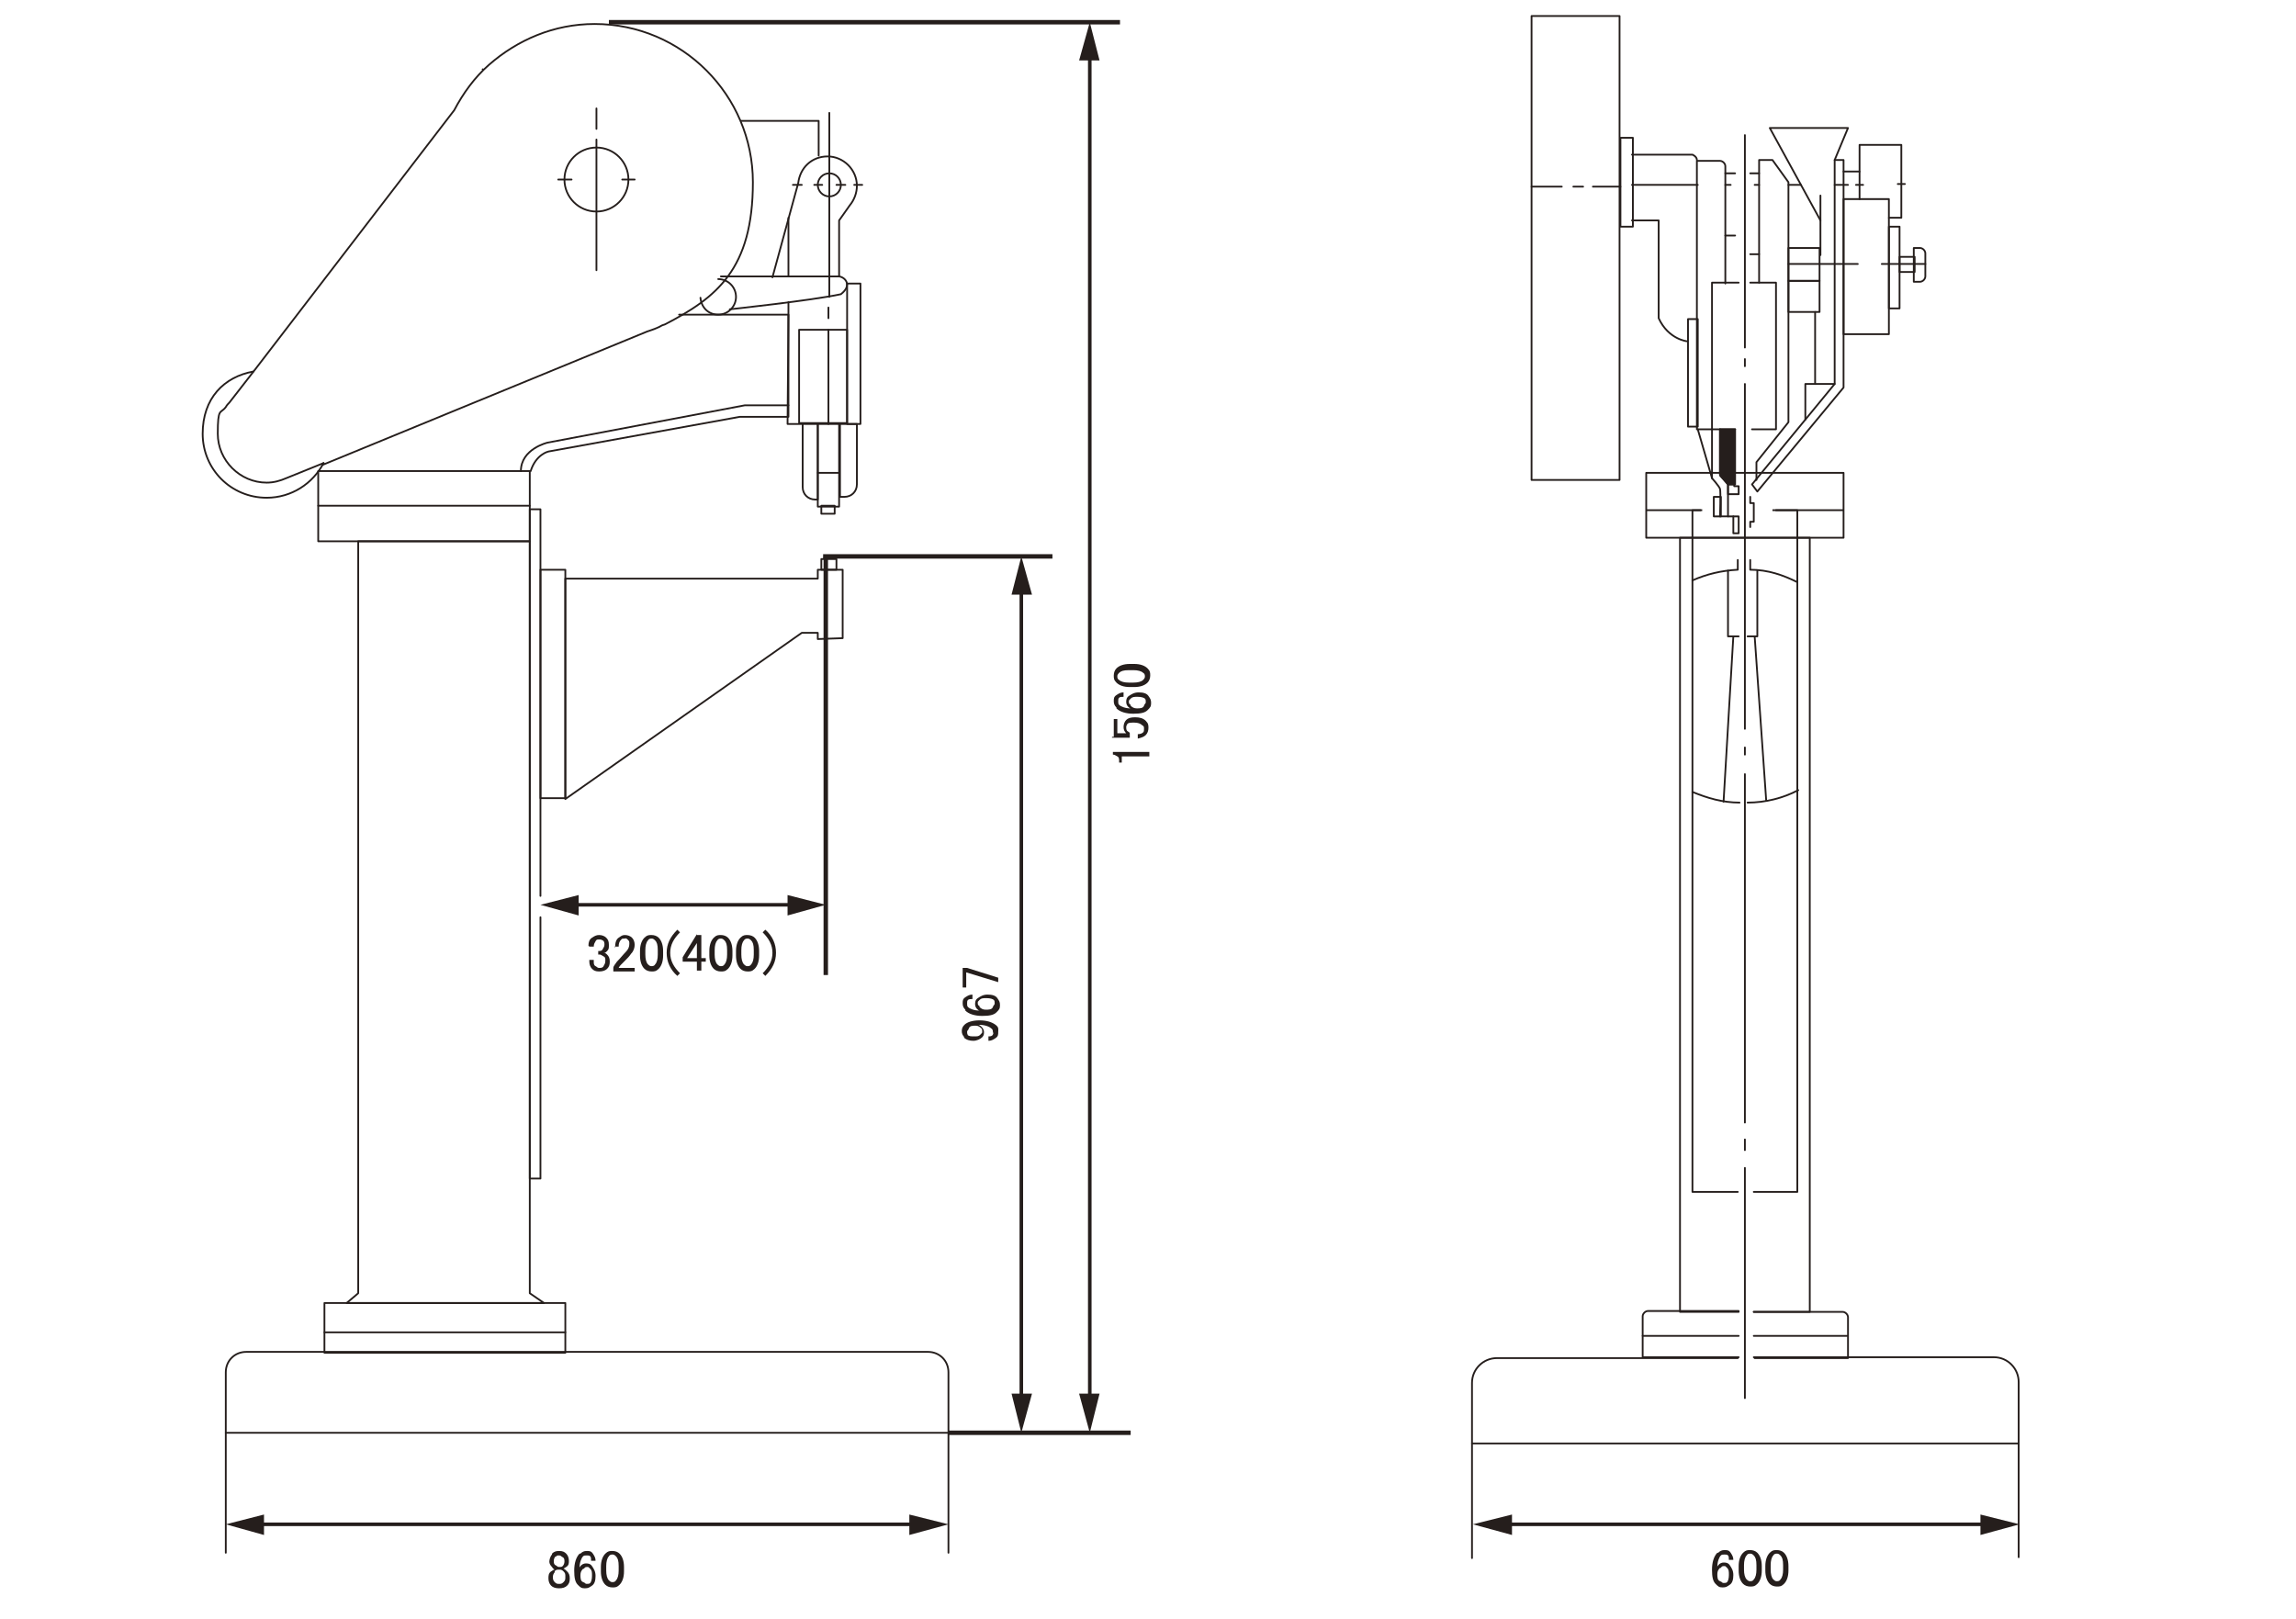 <?xml version="1.0" encoding="UTF-8"?>
<svg xmlns="http://www.w3.org/2000/svg" version="1.1" viewBox="0 0 258.3 182.2">
  <!-- Generator: Adobe Illustrator 29.5.0, SVG Export Plug-In . SVG Version: 2.1.0 Build 137)  -->
  <defs>
    <style>
      .st0 {
        stroke-width: .2px;
      }

      .st0, .st1, .st2, .st3, .st4, .st5, .st6 {
        stroke: #251e1c;
      }

      .st0, .st1, .st2, .st3, .st5, .st6 {
        fill: none;
      }

      .st0, .st3, .st4, .st6 {
        stroke-linecap: round;
        stroke-linejoin: round;
      }

      .st1, .st2, .st5 {
        stroke-miterlimit: 10;
      }

      .st1, .st3, .st4 {
        stroke-width: .2px;
      }

      .st2 {
        stroke-width: .5px;
      }

      .st7, .st4 {
        fill: #251e1c;
      }

      .st8 {
        display: none;
      }

      .st5 {
        stroke-width: .4px;
      }

      .st6 {
        stroke-width: .2px;
      }
    </style>
  </defs>
  <g id="_レイヤー_1" data-name="レイヤー_1">
    <path class="st3" d="M36.4,52.1c-1.2,2.3-3.6,3.9-6.4,3.9-4,0-7.2-3.2-7.2-7.2s2.4-6.4,5.7-7"/>
    <line class="st3" x1="54.3" y1="7.8" x2="54.3" y2="7.8"/>
    <path class="st3" d="M36.4,52.1l-4.2,1.7h0c-.7.3-1.4.5-2.2.5-3,0-5.5-2.5-5.5-5.5s.3-2.2.9-3h0s0,0,0,0c.1-.2.3-.4.4-.5l2.8-3.6,22.5-29.3c1-1.9,2.3-3.7,3.9-5.1h0c0,0,0,0,0,0,3.2-2.8,7.3-4.6,11.9-4.6,9.8,0,17.8,8,17.8,17.8s-4.1,13-9.9,16h0s-.3.1-.3.1c-.5.3-1.1.5-1.7.7l-36.5,15Z"/>
    <circle class="st3" cx="67.1" cy="20.2" r="3.6"/>
    <line class="st3" x1="67.1" y1="12.2" x2="67.1" y2="14.5"/>
    <line class="st3" x1="67.1" y1="15.7" x2="67.1" y2="30.4"/>
    <line class="st3" x1="62.8" y1="20.2" x2="64.3" y2="20.2"/>
    <line class="st3" x1="70" y1="20.2" x2="71.4" y2="20.2"/>
    <rect class="st3" x="35.8" y="53" width="23.8" height="7.9"/>
    <line class="st3" x1="35.8" y1="56.9" x2="59.6" y2="56.9"/>
    <rect class="st3" x="36.5" y="146.6" width="27.1" height="5.6"/>
    <line class="st3" x1="36.5" y1="149.9" x2="63.6" y2="149.9"/>
    <polyline class="st3" points="60.8 103.2 60.8 132.6 59.6 132.6 59.6 57.3 60.8 57.3 60.8 100.8"/>
    <rect class="st3" x="60.8" y="64.1" width="2.8" height="25.7"/>
    <polygon class="st3" points="61.2 146.6 39 146.6 40.3 145.5 40.3 60.9 59.6 60.9 59.6 145.5 61.2 146.6"/>
    <polygon class="st3" points="63.6 89.9 90.2 71.2 92 71.2 92 71.9 94.8 71.8 94.8 64.1 92 64.1 92 65.1 63.6 65.1 63.6 89.9"/>
    <rect class="st3" x="92.4" y="62.9" width="1.7" height="1.2"/>
    <path class="st3" d="M25.4,174.7v-20.3c0-1.3,1-2.3,2.3-2.3h76.7c1.3,0,2.3,1,2.3,2.3v20.3"/>
    <line class="st3" x1="25.4" y1="161.2" x2="106.7" y2="161.2"/>
    <polyline class="st3" points="83.4 13.6 92.1 13.6 92.1 17.5"/>
    <path class="st3" d="M58.6,53c0-2.5,3-3.2,3-3.2l22.2-4.2h4.9"/>
    <path class="st3" d="M76.4,35.4h12.3v11.5h-5.5l-21.5,3.9s-1.4.3-2,2.2"/>
    <rect class="st3" x="89.9" y="37.1" width="5.4" height="10.5"/>
    <rect class="st3" x="95.3" y="31.9" width="1.5" height="15.8"/>
    <path class="st3" d="M90.3,47.7h1.7v8.5h-.3c-.8,0-1.4-.6-1.4-1.4v-7h0Z"/>
    <path class="st3" d="M94.4,47.7h2v6.8c0,.8-.6,1.4-1.4,1.4h-.5v-8.2h0Z"/>
    <rect class="st3" x="92" y="47.7" width="2.4" height="9.3"/>
    <rect class="st3" x="92.4" y="56.9" width="1.5" height=".9"/>
    <line class="st3" x1="92" y1="53.2" x2="94.4" y2="53.2"/>
    <line class="st3" x1="93.2" y1="37.1" x2="93.2" y2="47.7"/>
    <path class="st3" d="M80.8,31.4c1.1,0,2,.9,2,2s-.9,2-2,2-1.9-.8-2-1.9"/>
    <path class="st3" d="M81.1,31.1s11.1,0,13.3,0c.7.1,1.5,1,.2,2-3.2.7-12.5,1.7-12.5,1.7"/>
    <line class="st3" x1="93.3" y1="12.7" x2="93.3" y2="33.4"/>
    <line class="st3" x1="93.2" y1="34.6" x2="93.2" y2="35.8"/>
    <path class="st3" d="M94.4,31.1v-6.3l1.2-1.7h0c.5-.6.8-1.4.8-2.2,0-1.8-1.5-3.3-3.3-3.3s-3.1,1.3-3.3,3h0l-2.9,10.6"/>
    <circle class="st3" cx="93.3" cy="20.8" r="1.3"/>
    <line class="st3" x1="89.2" y1="20.8" x2="90.2" y2="20.8"/>
    <line class="st3" x1="91.6" y1="20.8" x2="92.5" y2="20.8"/>
    <line class="st3" x1="94.1" y1="20.8" x2="95.1" y2="20.8"/>
    <line class="st3" x1="96.1" y1="20.8" x2="97" y2="20.8"/>
    <line class="st3" x1="88.7" y1="24.5" x2="88.7" y2="31.1"/>
    <polyline class="st3" points="88.7 34 88.7 35.4 88.6 47.7 90.3 47.7"/>
    <rect class="st3" x="172.3" y="1.8" width="9.9" height="52.2"/>
    <rect class="st3" x="182.3" y="15.5" width="1.4" height="10"/>
    <rect class="st3" x="207.4" y="22.4" width="5.1" height="15.2"/>
    <polyline class="st3" points="195.2 48.3 192.6 48.3 192.6 31.8 195.6 31.8"/>
    <polyline class="st3" points="196.9 31.8 199.8 31.8 199.8 48.3 197.1 48.3"/>
    <path class="st3" d="M183.6,24.8h3s0,8,0,11c1.1,2.4,3.2,2.6,3.2,2.6"/>
    <rect class="st3" x="189.9" y="35.9" width="1.1" height="12.1"/>
    <path class="st3" d="M192.6,48.3h-1.7v-30.2h2.6c.3,0,.6.3.6.6v13.2"/>
    <line class="st3" x1="183.6" y1="20.8" x2="191" y2="20.8"/>
    <path class="st3" d="M183.6,17.4h6.8s.5.2.5.6"/>
    <rect class="st3" x="212.5" y="25.5" width="1.2" height="9.2"/>
    <polyline class="st3" points="209.2 22.4 209.2 16.3 213.9 16.3 213.9 24.5 212.5 24.5"/>
    <polygon class="st3" points="207.4 22.4 207.4 18 206.4 18 206.4 43.2 197.1 54.5 197.7 55.3 207.4 43.6 207.4 22.4"/>
    <polyline class="st3" points="206.4 43.2 203.1 43.2 203.1 47.2"/>
    <rect class="st3" x="201.2" y="31.6" width="3.5" height="3.5"/>
    <rect class="st3" x="201.2" y="27.9" width="3.5" height="3.7"/>
    <line class="st3" x1="204.2" y1="35.1" x2="204.2" y2="43.2"/>
    <line class="st3" x1="204.8" y1="22" x2="204.8" y2="28.7"/>
    <polyline class="st3" points="204.8 24.8 199.1 14.4 207.9 14.4 206.4 18"/>
    <polyline class="st3" points="197.6 54 197.6 52 201.2 47.5 201.2 20.5 199.4 18 197.9 18 197.9 31.8"/>
    <line class="st3" x1="201.2" y1="29.7" x2="209" y2="29.7"/>
    <line class="st3" x1="196.3" y1="15.2" x2="196.3" y2="39.1"/>
    <line class="st3" x1="196.3" y1="43.2" x2="196.3" y2="82"/>
    <line class="st3" x1="194.1" y1="19.5" x2="195.2" y2="19.5"/>
    <line class="st3" x1="194.1" y1="26.5" x2="195.2" y2="26.5"/>
    <line class="st3" x1="196.9" y1="28.6" x2="197.9" y2="28.6"/>
    <line class="st3" x1="196.9" y1="19.5" x2="197.9" y2="19.5"/>
    <line class="st3" x1="194.1" y1="20.8" x2="194.7" y2="20.8"/>
    <line class="st3" x1="197.4" y1="20.8" x2="197.9" y2="20.8"/>
    <line class="st3" x1="206.4" y1="20.8" x2="207.9" y2="20.8"/>
    <line class="st3" x1="208.8" y1="20.8" x2="209.6" y2="20.8"/>
    <line class="st3" x1="213.5" y1="20.7" x2="214.3" y2="20.7"/>
    <line class="st3" x1="207.4" y1="19.3" x2="209.2" y2="19.3"/>
    <line class="st3" x1="196.3" y1="40.4" x2="196.3" y2="41.2"/>
    <line class="st3" x1="201.2" y1="20.8" x2="202.6" y2="20.8"/>
    <line class="st3" x1="172.3" y1="21" x2="175.7" y2="21"/>
    <line class="st3" x1="182.3" y1="21" x2="179.2" y2="21"/>
    <line class="st3" x1="177" y1="21" x2="178.1" y2="21"/>
    <polyline class="st3" points="191 48.3 192.6 53.8 192.6 48.3"/>
    <path class="st3" d="M192.6,53.8s.8.9.9,1.2,0,3.1,0,3.1h.9v-3.6l-.9-1v-5.2"/>
    <rect class="st3" x="192.8" y="55.9" width=".8" height="2.2"/>
    <polygon class="st4" points="195.2 54.5 194.4 54.5 193.5 53.4 193.5 48.3 195.2 48.3 195.2 54.5"/>
    <polygon class="st3" points="194.4 55.6 195.6 55.6 195.6 54.7 195.1 54.7 195.1 54.5 194.4 54.5 194.4 55.6"/>
    <rect class="st3" x="195" y="58.1" width=".6" height="1.9"/>
    <line class="st3" x1="194.4" y1="58.1" x2="195" y2="58.1"/>
    <line class="st1" x1="185.2" y1="57.4" x2="191.5" y2="57.4"/>
    <line class="st1" x1="207.4" y1="57.4" x2="199.4" y2="57.4"/>
    <g>
      <polyline class="st3" points="195.5 134.1 190.4 134.1 190.4 57.4 191.3 57.4"/>
      <polyline class="st3" points="199.8 57.4 202.2 57.4 202.2 134.1 197.3 134.1"/>
    </g>
    <path class="st3" d="M195.7,90.3c-1.9,0-3.6-.5-5.3-1.2"/>
    <path class="st3" d="M202.3,88.9c-1.7.9-3.7,1.4-5.7,1.4"/>
    <polyline class="st3" points="194.4 64.2 194.4 71.6 195.6 71.6"/>
    <polyline class="st3" points="197.7 64.2 197.7 71.6 196.6 71.6"/>
    <line class="st3" x1="195" y1="71.6" x2="193.9" y2="90.2"/>
    <line class="st3" x1="197.4" y1="71.6" x2="198.7" y2="90.1"/>
    <line class="st3" x1="196.3" y1="84.1" x2="196.3" y2="84.9"/>
    <line class="st3" x1="196.3" y1="87.1" x2="196.3" y2="126.3"/>
    <g>
      <path class="st3" d="M197.3,147.6h10c.3,0,.6.3.6.6v4.6h-10.5"/>
      <path class="st3" d="M195.6,152.7h-10.8v-4.6c0-.3.3-.6.6-.6h10.2"/>
      <line class="st3" x1="184.8" y1="150.3" x2="195.6" y2="150.3"/>
      <line class="st3" x1="207.8" y1="150.3" x2="197.3" y2="150.3"/>
      <path class="st3" d="M197.3,152.7h27c1.6,0,2.8,1.3,2.8,2.8v19.7"/>
      <path class="st3" d="M165.6,175.3v-19.7c0-1.6,1.3-2.8,2.8-2.8h27.1"/>
      <line class="st3" x1="165.6" y1="162.4" x2="227.1" y2="162.4"/>
    </g>
    <line class="st3" x1="196.3" y1="157.3" x2="196.3" y2="131.4"/>
    <line class="st3" x1="196.3" y1="128.2" x2="196.3" y2="129.4"/>
    <line class="st3" x1="211.7" y1="29.7" x2="216.6" y2="29.7"/>
    <rect class="st3" x="213.7" y="28.9" width="1.7" height="1.7"/>
    <path class="st3" d="M215.3,27.9h.7c.3,0,.6.3.6.6v2.6c0,.3-.3.6-.6.6h-.7v-3.7h0Z"/>
    <path class="st3" d="M190.4,65.3c1.6-.7,3.2-1.1,5.1-1.2v-1.1"/>
    <path class="st3" d="M196.9,63v1.1c2,0,3.7.6,5.3,1.4"/>
    <polyline class="st3" points="196.9 55.9 196.9 56.6 197.3 56.6 197.3 58.7 196.9 58.7 196.9 59.3"/>
    <rect class="st0" x="185.2" y="53.2" width="22.2" height="7.3"/>
    <polyline class="st6" points="195.6 147.6 189 147.6 189 60.5 203.6 60.5 203.6 147.6 197.3 147.6"/>
    <line class="st2" x1="68.5" y1="2.5" x2="126" y2="2.5"/>
    <line class="st2" x1="92.6" y1="62.6" x2="118.4" y2="62.6"/>
    <line class="st2" x1="92.9" y1="62.6" x2="92.9" y2="109.7"/>
    <g>
      <line class="st5" x1="103.1" y1="171.5" x2="28.9" y2="171.5"/>
      <polygon class="st7" points="102.3 170.4 106.7 171.5 102.3 172.7 102.3 170.4"/>
      <polygon class="st7" points="29.7 170.4 25.4 171.5 29.7 172.7 29.7 170.4"/>
    </g>
    <g>
      <path class="st7" d="M62.1,174.8c.2-.2.4-.3.8-.3s.6.1.8.3.3.5.3.8,0,.5-.3.7-.2.1-.3.2h0c.1,0,.3.2.4.3.2.2.3.4.3.8s-.1.6-.3.8-.5.3-.9.3-.7-.1-.9-.3-.3-.5-.3-.8,0-.6.3-.8.3-.2.4-.2h0c0,0-.2-.1-.3-.3-.2-.2-.3-.4-.3-.6s.1-.6.3-.8ZM62.4,176.9c-.1.1-.2.3-.2.5s0,.4.2.6.3.2.5.2.3,0,.5-.2.2-.3.2-.6,0-.4-.2-.6-.3-.2-.5-.2-.4,0-.5.2ZM62.5,175.1c-.1.1-.2.3-.2.5s0,.4.2.5.2.2.4.2.3,0,.4-.1.2-.3.2-.5,0-.4-.2-.5-.2-.2-.4-.2-.3,0-.4.2Z"/>
      <path class="st7" d="M65.3,174.8c.2-.2.4-.3.7-.3s.5,0,.7.3.3.5.3.8h-.5c0-.2,0-.4-.1-.5s-.2-.1-.4-.1-.3,0-.4.1c-.2.2-.4.7-.4,1.3,0-.1.1-.2.2-.3.1-.1.3-.2.5-.2s.5,0,.7.3.4.6.4,1.1-.1.9-.4,1.1-.4.3-.8.3-.5-.1-.8-.4-.4-.8-.4-1.6.2-1.5.6-1.9ZM65.6,176.5c-.2.2-.3.4-.3.7s0,.7.3.8.2.2.4.2.3,0,.4-.1c.1-.1.2-.4.2-.8s0-.6-.2-.8-.2-.2-.3-.2c-.2,0-.3,0-.4.2Z"/>
      <path class="st7" d="M67.6,176.3c0-.7.2-1.2.5-1.5s.5-.3.8-.3.6.1.8.3c.3.3.5.8.5,1.5v.5c0,.7-.2,1.2-.5,1.5s-.5.3-.8.3-.6-.1-.8-.3c-.3-.3-.5-.8-.5-1.5v-.5ZM68.5,175.1c-.2.2-.3.6-.3,1.1v.5c0,.5.1.9.3,1.1s.3.2.4.2.3,0,.4-.2c.2-.2.3-.6.3-1.1v-.5c0-.6-.1-.9-.3-1.1s-.3-.2-.4-.2-.3,0-.4.2Z"/>
    </g>
    <g>
      <line class="st5" x1="89.4" y1="101.8" x2="64.3" y2="101.8"/>
      <polygon class="st7" points="88.6 100.7 92.9 101.8 88.6 103 88.6 100.7"/>
      <polygon class="st7" points="65.1 100.7 60.8 101.8 65.1 103 65.1 100.7"/>
    </g>
    <g>
      <path class="st7" d="M66.2,106.4c0-.4.1-.7.4-.9s.5-.3.8-.3.6.1.8.3.3.4.3.8,0,.5-.2.7-.2.2-.4.2c.2,0,.3.1.4.2.2.2.3.4.3.8s-.1.6-.3.8-.5.3-.9.3-.6-.1-.8-.3-.3-.5-.3-.8v-.2h.5v.2c0,.2,0,.4.2.5s.2.2.4.2.4,0,.5-.2.2-.3.2-.6,0-.4-.2-.5-.3-.2-.4-.2h-.2v-.4h.1c.1,0,.3,0,.4-.2s.2-.3.2-.5,0-.4-.2-.5-.2-.1-.4-.1-.3,0-.4.2-.2.3-.2.6h-.5Z"/>
      <path class="st7" d="M69.2,106.6c0-.5.1-.9.4-1.1s.4-.3.7-.3.6.1.8.3.3.5.3.8-.1.7-.4,1c-.2.3-.4.5-.7.8l-.4.4c-.1.1-.2.2-.3.4h1.8v.4h-2.4v-.4c0-.2.2-.4.4-.7.4-.4.7-.8,1-1.1.3-.3.4-.6.4-.9s0-.3-.2-.5-.2-.1-.4-.1-.2,0-.3.1c-.2.2-.3.4-.3.8h-.5Z"/>
      <path class="st7" d="M72,107c0-.7.2-1.2.5-1.5s.5-.3.8-.3.6.1.8.3c.3.3.5.8.5,1.5v.5c0,.7-.2,1.2-.5,1.5s-.5.3-.8.3-.6-.1-.8-.3c-.3-.3-.5-.8-.5-1.5v-.5ZM72.9,105.8c-.2.2-.3.6-.3,1.1v.5c0,.5.1.9.3,1.1s.3.2.4.2.3,0,.4-.2c.2-.2.3-.6.3-1.1v-.5c0-.6-.1-.9-.3-1.1s-.3-.2-.4-.2-.3,0-.4.2Z"/>
      <path class="st7" d="M76.2,109.8c-.8-.7-1.2-1.6-1.2-2.6s.4-1.8,1.2-2.6l.3.3c-.7.7-1.1,1.4-1.1,2.3s.4,1.6,1.1,2.3l-.3.3Z"/>
      <path class="st7" d="M78.4,105.2h.5v2.6h.5v.4h-.5v1h-.5v-1h-1.6v-.5l1.6-2.6ZM78.4,106.1l-1.1,1.7h1.1v-1.7Z"/>
      <path class="st7" d="M79.8,107c0-.7.2-1.2.5-1.5s.5-.3.8-.3.6.1.8.3c.3.3.5.8.5,1.5v.5c0,.7-.2,1.2-.5,1.5s-.5.3-.8.3-.6-.1-.8-.3c-.3-.3-.5-.8-.5-1.5v-.5ZM80.7,105.8c-.2.2-.3.6-.3,1.1v.5c0,.5.1.9.3,1.1s.3.2.4.2.3,0,.4-.2c.2-.2.3-.6.3-1.1v-.5c0-.6-.1-.9-.3-1.1s-.3-.2-.4-.2-.3,0-.4.2Z"/>
      <path class="st7" d="M82.8,107c0-.7.2-1.2.5-1.5s.5-.3.8-.3.6.1.8.3c.3.3.5.8.5,1.5v.5c0,.7-.2,1.2-.5,1.5s-.5.3-.8.3-.6-.1-.8-.3c-.3-.3-.5-.8-.5-1.5v-.5ZM83.7,105.8c-.2.2-.3.6-.3,1.1v.5c0,.5.1.9.3,1.1s.3.2.4.2.3,0,.4-.2c.2-.2.3-.6.3-1.1v-.5c0-.6-.1-.9-.3-1.1s-.3-.2-.4-.2-.3,0-.4.2Z"/>
      <path class="st7" d="M85.8,104.9l.3-.3c.8.7,1.2,1.6,1.2,2.6s-.4,1.8-1.2,2.6l-.3-.3c.7-.7,1.1-1.4,1.1-2.3s-.4-1.6-1.1-2.3Z"/>
    </g>
    <g>
      <line class="st5" x1="122.6" y1="6" x2="122.6" y2="157.6"/>
      <polygon class="st7" points="121.4 6.8 122.6 2.5 123.7 6.8 121.4 6.8"/>
      <polygon class="st7" points="121.4 156.8 122.6 161.2 123.7 156.8 121.4 156.8"/>
    </g>
    <g>
      <line class="st5" x1="114.9" y1="66.1" x2="114.9" y2="157.6"/>
      <polygon class="st7" points="113.8 66.9 114.9 62.6 116.1 66.9 113.8 66.9"/>
      <polygon class="st7" points="113.8 156.8 114.9 161.2 116.1 156.8 113.8 156.8"/>
    </g>
    <g>
      <path class="st7" d="M125.2,84.9v-.3h4.1v.5h-3.1v.7h-.3v-.2c0-.2,0-.4-.2-.5s-.3-.2-.5-.2Z"/>
      <path class="st7" d="M125.3,82.9v-2h.4v1.6h0c.3,0,.6,0,.9,0,0,0,0,0,.1,0-.2-.2-.3-.4-.3-.7s.1-.6.3-.8.5-.3,1-.3.9.1,1.2.4.3.5.3.8-.1.6-.3.8-.5.3-.9.4v-.5c.3,0,.5-.1.6-.2s.1-.2.1-.4,0-.3-.2-.4c-.2-.2-.5-.3-.9-.3s-.7,0-.8.2-.1.2-.1.3c0,.2,0,.4.2.5s.2.2.2.2v.5c0,0-.1,0-.2,0h-1.8c0-.1,0-.1,0-.1Z"/>
      <path class="st7" d="M125.6,79.6c-.2-.2-.3-.4-.3-.7s0-.5.3-.7.5-.3.8-.3v.5c-.2,0-.4,0-.5.1s-.1.2-.1.4,0,.3.1.4c.2.2.7.4,1.3.4-.1,0-.2-.1-.3-.2-.1-.1-.2-.3-.2-.5s0-.5.3-.7.6-.4,1.1-.4.9.1,1.1.4.3.4.3.8-.1.5-.4.8-.8.4-1.6.4-1.5-.2-1.9-.6ZM127.2,79.4c.2.2.4.3.7.3s.7,0,.8-.3.2-.2.2-.4,0-.3-.1-.4c-.1-.1-.4-.2-.8-.2s-.6,0-.8.2-.2.2-.2.3c0,.2,0,.3.2.4Z"/>
      <path class="st7" d="M127.1,77.3c-.7,0-1.2-.2-1.5-.5s-.3-.5-.3-.8.1-.6.3-.8c.3-.3.8-.5,1.5-.5h.5c.7,0,1.2.2,1.5.5s.3.5.3.8-.1.6-.3.8c-.3.3-.8.5-1.5.5h-.5ZM125.9,76.5c.2.2.6.3,1.1.3h.5c.5,0,.9-.1,1.1-.3s.2-.3.2-.4,0-.3-.2-.4c-.2-.2-.6-.3-1.1-.3h-.5c-.6,0-.9.1-1.1.3s-.2.3-.2.4,0,.3.2.4Z"/>
    </g>
    <g>
      <path class="st7" d="M108.5,116.7c-.2-.2-.3-.4-.3-.7s.1-.5.3-.7c.3-.3.9-.5,1.7-.5s1.4.2,1.8.5.3.5.3.8,0,.5-.3.7-.5.3-.8.3v-.5c.2,0,.4,0,.5-.2s0-.2,0-.3,0-.3-.2-.4c-.2-.2-.7-.4-1.4-.4,0,0,.2.1.3.2.2.2.3.4.3.6s0,.4-.2.6c-.2.2-.6.4-1,.4s-.8-.1-1.1-.4ZM108.8,116.4c.2.2.4.2.8.2s.5,0,.7-.2.2-.2.2-.3c0-.2,0-.3-.1-.4-.2-.2-.4-.3-.6-.3-.4,0-.7,0-.8.3s-.2.2-.2.4,0,.2.1.3Z"/>
      <path class="st7" d="M108.6,113.6c-.2-.2-.3-.4-.3-.7s0-.5.3-.7.5-.3.8-.3v.5c-.2,0-.4,0-.5.1s-.1.2-.1.4,0,.3.1.4c.2.2.7.4,1.3.4-.1,0-.2-.1-.3-.2-.1-.1-.2-.3-.2-.5s0-.5.3-.7.6-.4,1.1-.4.9.1,1.1.4.3.4.3.8-.1.5-.4.8-.8.4-1.6.4-1.5-.2-1.9-.6ZM110.2,113.3c.2.2.4.3.7.3s.7,0,.8-.3.2-.2.2-.4,0-.3-.1-.4c-.1-.1-.4-.2-.8-.2s-.6,0-.8.2-.2.2-.2.3c0,.2,0,.3.2.4Z"/>
      <path class="st7" d="M108.3,111.1v-2.2h.5l3.5,1.1v.5l-3.6-1.1v1.7h-.4Z"/>
    </g>
    <g>
      <path class="st7" d="M193.3,174.7c.2-.2.4-.3.7-.3s.5,0,.7.3.3.5.3.8h-.5c0-.2,0-.4-.1-.5s-.2-.1-.4-.1-.3,0-.4.1c-.2.2-.4.7-.4,1.3,0-.1.1-.2.2-.3.1-.1.3-.2.5-.2s.5,0,.7.3.4.6.4,1.1-.1.9-.4,1.1-.4.3-.8.3-.5-.1-.8-.4-.4-.8-.4-1.6.2-1.5.6-1.9ZM193.5,176.4c-.2.2-.3.4-.3.7s0,.7.3.8.2.2.4.2.3,0,.4-.1c.1-.1.2-.4.2-.8s0-.6-.2-.8-.2-.2-.3-.2c-.2,0-.3,0-.4.2Z"/>
      <path class="st7" d="M195.6,176.2c0-.7.2-1.2.5-1.5s.5-.3.8-.3.6.1.8.3c.3.3.5.8.5,1.5v.5c0,.7-.2,1.2-.5,1.5s-.5.3-.8.3-.6-.1-.8-.3c-.3-.3-.5-.8-.5-1.5v-.5ZM196.5,175c-.2.2-.3.6-.3,1.1v.5c0,.5.1.9.3,1.1s.3.2.4.2.3,0,.4-.2c.2-.2.3-.6.3-1.1v-.5c0-.6-.1-.9-.3-1.1s-.3-.2-.4-.2-.3,0-.4.2Z"/>
      <path class="st7" d="M198.6,176.2c0-.7.2-1.2.5-1.5s.5-.3.8-.3.6.1.8.3c.3.3.5.8.5,1.5v.5c0,.7-.2,1.2-.5,1.5s-.5.3-.8.3-.6-.1-.8-.3c-.3-.3-.5-.8-.5-1.5v-.5ZM199.5,175c-.2.2-.3.6-.3,1.1v.5c0,.5.1.9.3,1.1s.3.2.4.2.3,0,.4-.2c.2-.2.3-.6.3-1.1v-.5c0-.6-.1-.9-.3-1.1s-.3-.2-.4-.2-.3,0-.4.2Z"/>
    </g>
    <g>
      <line class="st5" x1="223.6" y1="171.5" x2="169.3" y2="171.5"/>
      <polygon class="st7" points="222.8 170.4 227.2 171.5 222.8 172.7 222.8 170.4"/>
      <polygon class="st7" points="170.1 170.4 165.7 171.5 170.1 172.7 170.1 170.4"/>
    </g>
    <line class="st2" x1="106.7" y1="161.2" x2="127.2" y2="161.2"/>
  </g>
  <g id="_レイヤー_2" data-name="レイヤー_2" class="st8">
    <g>
      <path class="st3" d="M33,52c-1.2,2.3-3.6,3.9-6.4,3.9-4,0-7.2-3.2-7.2-7.2s2.4-6.4,5.7-7"/>
      <line class="st3" x1="50.9" y1="7.7" x2="50.9" y2="7.7"/>
      <path class="st3" d="M33,52l-4.2,1.7h0c-.7.3-1.4.5-2.2.5-3,0-5.5-2.5-5.5-5.5s.3-2.2.9-3h0s0,0,0,0c.1-.2.3-.4.4-.5l2.8-3.6,22.5-29.3c1-1.9,2.3-3.7,3.9-5.1h0c0,0,0,0,0,0,3.2-2.8,7.3-4.6,11.9-4.6,9.8,0,17.8,8,17.8,17.8s-4.1,13-9.9,16h0s-.3.1-.3.1c-.5.3-1.1.5-1.7.7l-36.5,15Z"/>
      <circle class="st3" cx="63.8" cy="20.1" r="3.6"/>
      <line class="st3" x1="63.8" y1="12.1" x2="63.8" y2="14.4"/>
      <line class="st3" x1="63.8" y1="15.7" x2="63.8" y2="30.3"/>
      <line class="st3" x1="59.5" y1="20.1" x2="60.9" y2="20.1"/>
      <line class="st3" x1="66.6" y1="20.1" x2="68" y2="20.1"/>
      <rect class="st3" x="32.5" y="52.9" width="23.8" height="7.9"/>
      <line class="st3" x1="32.5" y1="56.8" x2="56.3" y2="56.8"/>
      <rect class="st3" x="33.2" y="146.5" width="27.1" height="5.6"/>
      <line class="st3" x1="33.2" y1="149.8" x2="60.3" y2="149.8"/>
      <polyline class="st3" points="57.4 103.2 57.4 132.5 56.3 132.5 56.3 57.2 57.4 57.2 57.4 100.7"/>
      <rect class="st3" x="57.4" y="64" width="2.8" height="25.7"/>
      <polygon class="st3" points="57.9 146.5 35.7 146.5 37 145.4 37 60.8 56.3 60.8 56.3 145.5 57.9 146.5"/>
      <polygon class="st3" points="60.3 89.8 86.8 71.1 88.7 71.1 88.7 71.8 91.4 71.7 91.4 64 88.7 64 88.7 65.1 60.3 65.1 60.3 89.8"/>
      <rect class="st3" x="89.1" y="62.9" width="1.7" height="1.2"/>
      <path class="st3" d="M22.1,174.6v-20.3c0-1.3,1-2.3,2.3-2.3h76.7c1.3,0,2.3,1,2.3,2.3v20.3"/>
      <line class="st3" x1="22.1" y1="161.1" x2="103.3" y2="161.1"/>
      <polyline class="st3" points="80.1 13.5 88.7 13.5 88.7 17.5"/>
      <path class="st3" d="M55.2,52.9c0-2.5,3-3.2,3-3.2l22.2-4.2h4.9"/>
      <path class="st3" d="M73,35.3h12.3v11.5h-5.5l-21.5,3.9s-1.4.3-2,2.2"/>
      <rect class="st3" x="86.6" y="37.1" width="5.4" height="10.5"/>
      <rect class="st3" x="92" y="31.8" width="1.5" height="15.8"/>
      <path class="st3" d="M87,47.6h1.7v8.5h-.3c-.8,0-1.4-.6-1.4-1.4v-7h0Z"/>
      <path class="st3" d="M91.1,47.6h2v6.8c0,.8-.6,1.4-1.4,1.4h-.5v-8.2h0Z"/>
      <rect class="st3" x="88.7" y="47.6" width="2.4" height="9.3"/>
      <rect class="st3" x="89.1" y="56.8" width="1.5" height=".9"/>
      <line class="st3" x1="88.7" y1="53.1" x2="91.1" y2="53.1"/>
      <line class="st3" x1="89.9" y1="37.1" x2="89.9" y2="47.6"/>
      <path class="st3" d="M77.5,31.3c1.1,0,2,.9,2,2s-.9,2-2,2-1.9-.8-2-1.9"/>
      <path class="st3" d="M77.7,31s11.1,0,13.3,0c.7.1,1.5,1,.2,2-3.2.7-12.5,1.7-12.5,1.7"/>
      <line class="st3" x1="89.9" y1="12.6" x2="89.9" y2="33.3"/>
      <line class="st3" x1="89.9" y1="34.5" x2="89.9" y2="35.8"/>
      <path class="st3" d="M91.1,31v-6.3l1.2-1.7h0c.5-.6.8-1.4.8-2.2,0-1.8-1.5-3.3-3.3-3.3s-3.1,1.3-3.3,3h0l-2.9,10.6"/>
      <circle class="st3" cx="89.9" cy="20.7" r="1.3"/>
      <line class="st3" x1="85.9" y1="20.7" x2="86.9" y2="20.7"/>
      <line class="st3" x1="88.2" y1="20.7" x2="89.2" y2="20.7"/>
      <line class="st3" x1="90.8" y1="20.7" x2="91.7" y2="20.7"/>
      <line class="st3" x1="92.8" y1="20.7" x2="93.7" y2="20.7"/>
      <line class="st3" x1="85.4" y1="24.4" x2="85.4" y2="31"/>
      <polyline class="st3" points="85.4 34 85.4 35.3 85.3 47.6 87 47.6"/>
      <rect class="st3" x="149" y="1.7" width="9.9" height="52.2"/>
      <rect class="st3" x="158.9" y="15.4" width="1.4" height="10"/>
      <rect class="st3" x="184.1" y="22.3" width="5.1" height="15.2"/>
      <polyline class="st3" points="171.8 48.2 169.3 48.2 169.3 31.7 172.3 31.7"/>
      <polyline class="st3" points="173.5 31.7 176.5 31.7 176.5 48.2 173.7 48.2"/>
      <path class="st3" d="M160.3,24.7h3s0,8,0,11c1.1,2.4,3.2,2.6,3.2,2.6"/>
      <rect class="st3" x="166.6" y="35.8" width="1.1" height="12.1"/>
      <path class="st3" d="M169.3,48.2h-1.7v-30.2h2.6c.3,0,.6.3.6.6v13.2"/>
      <line class="st3" x1="160.3" y1="20.7" x2="167.6" y2="20.7"/>
      <path class="st3" d="M160.3,17.4h6.8s.5.2.5.6"/>
      <rect class="st3" x="189.2" y="25.4" width="1.2" height="9.2"/>
      <polyline class="st3" points="185.9 22.3 185.9 16.3 190.6 16.3 190.6 24.4 189.2 24.4"/>
      <polygon class="st3" points="184.1 22.3 184.1 17.9 183.1 17.9 183.1 43.1 173.8 54.5 174.4 55.2 184.1 43.6 184.1 22.3"/>
      <polyline class="st3" points="183.1 43.1 179.8 43.1 179.8 47.1"/>
      <rect class="st3" x="177.9" y="31.5" width="3.5" height="3.5"/>
      <rect class="st3" x="177.9" y="27.8" width="3.5" height="3.7"/>
      <line class="st3" x1="180.9" y1="35" x2="180.9" y2="43.1"/>
      <line class="st3" x1="181.4" y1="21.9" x2="181.4" y2="28.6"/>
      <polyline class="st3" points="181.4 24.7 175.7 14.3 184.6 14.3 183.1 17.9"/>
      <polyline class="st3" points="174.3 53.9 174.3 51.9 177.9 47.4 177.9 20.4 176.1 17.9 174.6 17.9 174.6 31.7"/>
      <line class="st3" x1="177.9" y1="29.6" x2="185.7" y2="29.6"/>
      <line class="st3" x1="173" y1="15.1" x2="173" y2="39.1"/>
      <line class="st3" x1="173" y1="43.1" x2="173" y2="81.9"/>
      <line class="st3" x1="170.8" y1="19.4" x2="171.8" y2="19.4"/>
      <line class="st3" x1="170.8" y1="26.4" x2="171.8" y2="26.4"/>
      <line class="st3" x1="173.6" y1="28.5" x2="174.6" y2="28.5"/>
      <line class="st3" x1="173.6" y1="19.4" x2="174.6" y2="19.4"/>
      <line class="st3" x1="170.8" y1="20.7" x2="171.4" y2="20.7"/>
      <line class="st3" x1="174" y1="20.7" x2="174.6" y2="20.7"/>
      <line class="st3" x1="183.1" y1="20.7" x2="184.6" y2="20.7"/>
      <line class="st3" x1="185.4" y1="20.7" x2="186.2" y2="20.7"/>
      <line class="st3" x1="190.2" y1="20.6" x2="191" y2="20.6"/>
      <line class="st3" x1="184.1" y1="19.2" x2="185.9" y2="19.2"/>
      <line class="st3" x1="173" y1="40.3" x2="173" y2="41.1"/>
      <line class="st3" x1="177.9" y1="20.7" x2="179.2" y2="20.7"/>
      <line class="st3" x1="149" y1="20.9" x2="152.3" y2="20.9"/>
      <line class="st3" x1="158.9" y1="20.9" x2="155.9" y2="20.9"/>
      <line class="st3" x1="153.6" y1="20.9" x2="154.8" y2="20.9"/>
      <polyline class="st3" points="167.6 48.2 169.3 53.7 169.3 48.2"/>
      <path class="st3" d="M169.3,53.7s.8.9.9,1.2,0,3.1,0,3.1h.9v-3.6l-.9-1v-5.2"/>
      <rect class="st3" x="169.5" y="55.8" width=".8" height="2.2"/>
      <polygon class="st4" points="171.8 54.4 171.1 54.4 170.2 53.4 170.2 48.2 171.8 48.2 171.8 54.4"/>
      <polygon class="st3" points="171.1 55.5 172.3 55.5 172.3 54.6 171.7 54.6 171.7 54.4 171.1 54.4 171.1 55.5"/>
      <rect class="st3" x="171.7" y="58" width=".6" height="1.9"/>
      <line class="st3" x1="171.1" y1="58" x2="171.7" y2="58"/>
      <line class="st1" x1="161.8" y1="57.3" x2="168.1" y2="57.3"/>
      <line class="st1" x1="184.1" y1="57.3" x2="176" y2="57.3"/>
      <g>
        <polyline class="st3" points="172.2 134.1 167 134.1 167 57.3 167.9 57.3"/>
        <polyline class="st3" points="176.4 57.3 178.9 57.3 178.9 134.1 173.9 134.1"/>
      </g>
      <path class="st3" d="M172.3,90.3c-1.9,0-3.6-.5-5.3-1.2"/>
      <path class="st3" d="M178.9,88.8c-1.7.9-3.7,1.4-5.7,1.4"/>
      <polyline class="st3" points="171.1 64.1 171.1 71.5 172.3 71.5"/>
      <polyline class="st3" points="174.4 64.1 174.4 71.5 173.2 71.5"/>
      <line class="st3" x1="171.7" y1="71.5" x2="170.6" y2="90.1"/>
      <line class="st3" x1="174.1" y1="71.5" x2="175.3" y2="90"/>
      <line class="st3" x1="173" y1="84.1" x2="173" y2="84.8"/>
      <line class="st3" x1="173" y1="87" x2="173" y2="126.2"/>
      <g>
        <path class="st3" d="M173.9,147.5h10c.3,0,.6.3.6.6v4.6h-10.5"/>
        <path class="st3" d="M172.2,152.6h-10.8v-4.6c0-.3.3-.6.6-.6h10.2"/>
        <line class="st3" x1="161.5" y1="150.2" x2="172.3" y2="150.2"/>
        <line class="st3" x1="184.5" y1="150.2" x2="173.9" y2="150.2"/>
        <path class="st3" d="M173.9,152.6h27c1.6,0,2.8,1.3,2.8,2.8v19.7"/>
        <path class="st3" d="M142.3,175.2v-19.7c0-1.6,1.3-2.8,2.8-2.8h27.1"/>
        <line class="st3" x1="142.3" y1="162.3" x2="203.7" y2="162.3"/>
      </g>
      <line class="st3" x1="173" y1="157.2" x2="173" y2="131.3"/>
      <line class="st3" x1="173" y1="128.1" x2="173" y2="129.3"/>
      <line class="st3" x1="188.3" y1="29.6" x2="193.3" y2="29.6"/>
      <rect class="st3" x="190.4" y="28.8" width="1.7" height="1.7"/>
      <path class="st3" d="M192,27.8h.7c.3,0,.6.3.6.6v2.6c0,.3-.3.6-.6.6h-.7v-3.7h0Z"/>
      <path class="st3" d="M167.1,65.2c1.6-.7,3.2-1.1,5.1-1.2v-1.1"/>
      <path class="st3" d="M173.6,62.9v1.1c2,0,3.7.6,5.3,1.4"/>
      <polyline class="st3" points="173.6 55.8 173.6 56.5 174 56.5 174 58.6 173.6 58.6 173.6 59.3"/>
      <rect class="st0" x="161.8" y="53.1" width="22.2" height="7.3"/>
      <polyline class="st6" points="172.2 147.5 165.6 147.5 165.6 60.4 180.3 60.4 180.3 147.5 173.9 147.5"/>
      <line class="st2" x1="65.2" y1="2.4" x2="122.7" y2="2.4"/>
      <line class="st2" x1="89.3" y1="62.5" x2="115" y2="62.5"/>
      <line class="st2" x1="89.6" y1="62.5" x2="89.6" y2="109.7"/>
      <g>
        <line class="st5" x1="99.8" y1="171.5" x2="25.6" y2="171.5"/>
        <polygon class="st7" points="99 170.3 103.3 171.5 99 172.6 99 170.3"/>
        <polygon class="st7" points="26.4 170.3 22.1 171.5 26.4 172.6 26.4 170.3"/>
      </g>
      <g>
        <path class="st7" d="M58.2,175.1c.2-.2.5-.3.9-.3s.7.1.9.4c.2.2.4.6.4,1s-.1.6-.3.8c0,0-.2.2-.3.2h0c.2,0,.3.2.5.3.2.2.3.5.3.9s-.1.7-.4.9-.6.4-1,.4-.8-.1-1-.4c-.3-.3-.4-.6-.4-.9s.1-.7.3-.9.3-.2.5-.3h0c-.1,0-.2-.2-.4-.3-.2-.2-.3-.4-.3-.7s.1-.7.4-1ZM58.5,177.5c-.1.1-.2.4-.2.6s0,.5.2.7c.1.1.3.2.5.2s.4,0,.5-.2c.2-.2.2-.4.2-.7s0-.5-.2-.7c-.1-.1-.3-.2-.5-.2s-.4,0-.6.2ZM58.6,175.4c-.1.1-.2.4-.2.6s0,.5.2.6c.1.1.3.2.4.2s.4,0,.5-.2.2-.4.2-.6,0-.5-.2-.6c-.1-.1-.3-.2-.5-.2s-.3,0-.5.2Z"/>
        <path class="st7" d="M61.9,175.1c.2-.2.5-.3.8-.3s.6.1.8.3c.2.2.4.5.4.9h-.6c0-.3,0-.4-.2-.5s-.2-.2-.4-.2-.3,0-.4.2c-.3.3-.4.8-.4,1.5,0-.1.2-.2.3-.4.2-.2.4-.2.6-.2s.6.1.8.3.4.7.4,1.2-.1,1-.4,1.3c-.2.2-.5.3-.9.3s-.6-.1-.9-.4-.5-1-.5-1.9.2-1.7.7-2.2ZM62.2,177.1c-.2.2-.3.5-.3.8s.1.8.3,1c.1.1.3.2.4.2s.3,0,.4-.2c.2-.2.2-.5.2-1s0-.7-.2-.9c-.1-.1-.3-.2-.4-.2-.2,0-.3,0-.5.2Z"/>
        <path class="st7" d="M64.6,176.9c0-.8.2-1.4.5-1.8.3-.3.6-.4,1-.4s.7.1,1,.4c.4.4.5.9.5,1.8v.5c0,.8-.2,1.4-.5,1.7-.3.3-.6.4-1,.4s-.7-.1-1-.4c-.4-.4-.5-.9-.5-1.7v-.5ZM65.6,175.5c-.2.2-.4.7-.4,1.3v.6c0,.6.1,1.1.4,1.3.1.1.3.2.5.2s.3,0,.5-.2c.2-.2.4-.7.4-1.3v-.6c0-.7-.1-1.1-.4-1.3-.1-.1-.3-.2-.5-.2s-.3,0-.5.2Z"/>
      </g>
      <g>
        <line class="st5" x1="86" y1="101.7" x2="61" y2="101.7"/>
        <polygon class="st7" points="85.2 100.6 89.6 101.7 85.2 102.9 85.2 100.6"/>
        <polygon class="st7" points="61.8 100.6 57.4 101.7 61.8 102.9 61.8 100.6"/>
      </g>
      <g>
        <path class="st7" d="M61.1,106.8c0-.4.1-.8.4-1,.2-.2.5-.4.9-.4s.7.1,1,.4c.2.2.3.5.3.9s0,.6-.3.8c-.1.1-.3.2-.4.2.2,0,.3.1.5.3.2.2.3.5.3.9s-.1.7-.4,1c-.3.3-.6.4-1.1.4s-.7-.1-1-.4c-.3-.3-.4-.6-.4-.9v-.2h.6v.2c0,.2,0,.4.2.6.1.1.3.2.5.2s.4,0,.6-.2c.1-.1.2-.4.2-.7s0-.5-.2-.6c-.1-.1-.3-.2-.5-.2h-.2v-.5h.2c.2,0,.3,0,.5-.2.1-.1.2-.4.2-.6s0-.4-.2-.6c-.1-.1-.3-.2-.4-.2s-.3,0-.4.2c-.1.1-.2.4-.2.7h-.6Z"/>
        <path class="st7" d="M64.6,107.1c0-.6.1-1,.4-1.3.2-.2.5-.4.8-.4s.7.1,1,.4c.2.2.4.5.4.9s-.1.8-.4,1.1c-.3.3-.5.6-.8.9-.1.2-.3.3-.4.5-.1.1-.2.3-.3.4h2.1v.5h-2.8v-.5c0-.2.2-.4.5-.8.5-.5.8-.9,1.1-1.2.3-.3.5-.7.5-1s0-.4-.2-.5c-.1-.1-.2-.2-.4-.2s-.3,0-.4.2c-.2.2-.3.5-.3,1h-.6Z"/>
        <path class="st7" d="M67.9,107.5c0-.8.2-1.4.5-1.8.3-.3.6-.4,1-.4s.7.1,1,.4c.4.4.5.9.5,1.8v.5c0,.8-.2,1.4-.5,1.7-.3.3-.6.4-1,.4s-.7-.1-1-.4c-.4-.4-.5-.9-.5-1.7v-.5ZM68.9,106.1c-.2.2-.4.7-.4,1.3v.6c0,.6.1,1.1.4,1.3.1.1.3.2.5.2s.3,0,.5-.2c.2-.2.4-.7.4-1.3v-.6c0-.7-.1-1.1-.4-1.3-.1-.1-.3-.2-.5-.2s-.3,0-.5.2Z"/>
        <path class="st7" d="M72.8,110.8c-.9-.9-1.4-1.9-1.4-3s.5-2.1,1.4-3l.3.3c-.8.8-1.3,1.7-1.3,2.7s.4,1.9,1.3,2.7l-.3.3Z"/>
        <path class="st7" d="M75.4,105.4h.6v3h.6v.5h-.6v1.2h-.6v-1.2h-1.8v-.5l1.8-3ZM75.4,106.4l-1.2,2h1.2v-2Z"/>
        <path class="st7" d="M77,107.5c0-.8.2-1.4.5-1.8.3-.3.6-.4,1-.4s.7.1,1,.4c.4.4.5.9.5,1.8v.5c0,.8-.2,1.4-.5,1.7-.3.3-.6.4-1,.4s-.7-.1-1-.4c-.4-.4-.5-.9-.5-1.7v-.5ZM78.1,106.1c-.2.2-.4.7-.4,1.3v.6c0,.6.1,1.1.4,1.3.1.1.3.2.5.2s.3,0,.5-.2c.2-.2.4-.7.4-1.3v-.6c0-.7-.1-1.1-.4-1.3-.1-.1-.3-.2-.5-.2s-.3,0-.5.2Z"/>
        <path class="st7" d="M80.5,107.5c0-.8.2-1.4.5-1.8.3-.3.6-.4,1-.4s.7.1,1,.4c.4.4.5.9.5,1.8v.5c0,.8-.2,1.4-.5,1.7-.3.3-.6.4-1,.4s-.7-.1-1-.4c-.4-.4-.5-.9-.5-1.7v-.5ZM81.6,106.1c-.2.2-.4.7-.4,1.3v.6c0,.6.1,1.1.4,1.3.1.1.3.2.5.2s.3,0,.5-.2c.2-.2.4-.7.4-1.3v-.6c0-.7-.1-1.1-.4-1.3-.1-.1-.3-.2-.5-.2s-.3,0-.5.2Z"/>
        <path class="st7" d="M84,105.1l.3-.3c.9.9,1.4,1.9,1.4,3s-.5,2.1-1.4,3l-.3-.3c.8-.8,1.3-1.7,1.3-2.7s-.4-1.9-1.3-2.7Z"/>
      </g>
      <g>
        <line class="st5" x1="119.2" y1="5.9" x2="119.2" y2="157.5"/>
        <polygon class="st7" points="118.1 6.7 119.2 2.4 120.4 6.7 118.1 6.7"/>
        <polygon class="st7" points="118.1 156.7 119.2 161.1 120.4 156.7 118.1 156.7"/>
      </g>
      <g>
        <line class="st5" x1="111.6" y1="66.1" x2="111.6" y2="157.5"/>
        <polygon class="st7" points="110.4 66.8 111.6 62.5 112.8 66.8 110.4 66.8"/>
        <polygon class="st7" points="110.4 156.7 111.6 161.1 112.8 156.7 110.4 156.7"/>
      </g>
      <g>
        <path class="st7" d="M122.2,85.6v-.3h4.7v.6h-3.6v.8h-.3v-.2c0-.3,0-.5-.2-.6-.2-.2-.3-.3-.5-.3Z"/>
        <path class="st7" d="M122.3,83.3v-2.4h.5v1.8h0c.3,0,.7,0,1,0,0,0,.1,0,.2,0-.2-.2-.3-.5-.3-.8s.1-.7.4-.9c.3-.3.6-.4,1.1-.4s1.1.2,1.4.5c.3.3.4.6.4,1s-.1.7-.4.9c-.2.2-.6.4-1.1.4v-.6c.3,0,.6-.1.7-.3.1-.1.2-.2.2-.4s0-.4-.2-.5c-.2-.2-.5-.3-1-.3s-.8,0-.9.2-.2.2-.2.4c0,.2,0,.4.2.6s.2.2.2.2v.5c0,0-.1,0-.2,0h-2.1c0-.1-.1-.1-.1-.1Z"/>
        <path class="st7" d="M122.6,79.4c-.2-.2-.3-.5-.3-.8s.1-.6.3-.8c.2-.2.5-.4.9-.4v.6c-.3,0-.4,0-.5.2s-.2.2-.2.4,0,.3.2.4c.3.3.8.4,1.5.4-.1,0-.2-.2-.4-.3-.2-.2-.2-.4-.2-.6s.1-.6.3-.8.7-.4,1.2-.4,1,.1,1.3.4c.2.2.3.5.3.9s-.1.6-.4.9-1,.5-1.9.5-1.7-.2-2.2-.7ZM124.5,79.1c.2.2.5.3.8.3s.8-.1,1-.3c.1-.1.2-.3.2-.4s0-.3-.2-.4c-.2-.2-.5-.2-1-.2s-.7,0-.9.2c-.1.1-.2.3-.2.4,0,.2,0,.3.2.5Z"/>
        <path class="st7" d="M124.4,76.7c-.8,0-1.4-.2-1.8-.5-.3-.3-.4-.6-.4-1s.1-.7.4-1c.4-.4.9-.5,1.8-.5h.5c.8,0,1.4.2,1.7.5.3.3.4.6.4,1s-.1.7-.4,1c-.4.4-.9.5-1.7.5h-.5ZM123,75.7c.2.2.7.4,1.3.4h.6c.6,0,1.1-.1,1.3-.4.1-.1.2-.3.2-.5s0-.3-.2-.5c-.2-.2-.7-.4-1.3-.4h-.6c-.7,0-1.1.1-1.3.4-.1.1-.2.3-.2.5s0,.3.2.5Z"/>
      </g>
      <g>
        <path class="st7" d="M103.6,117.3c-.2-.2-.3-.5-.3-.8s.1-.6.4-.8c.4-.4,1-.6,2-.6s1.6.2,2.1.6c.3.3.4.6.4.9s-.1.6-.3.8c-.2.2-.5.4-.9.4v-.6c.2,0,.4,0,.6-.2,0,0,.1-.2.1-.3s0-.3-.2-.4c-.3-.3-.8-.4-1.6-.4.1,0,.2.2.3.2.2.2.3.4.3.7s0,.5-.3.7c-.3.3-.7.4-1.2.4s-1-.2-1.3-.5ZM103.9,116.8c.2.2.5.3,1,.3s.6,0,.8-.2c.1-.1.2-.3.2-.4,0-.2,0-.4-.2-.5-.2-.2-.4-.3-.7-.3-.5,0-.8.1-1,.3-.1.1-.2.3-.2.4s0,.3.2.4Z"/>
        <path class="st7" d="M103.6,113.6c-.2-.2-.3-.5-.3-.8s.1-.6.3-.8c.2-.2.5-.4.9-.4v.6c-.3,0-.4,0-.5.2s-.2.2-.2.4,0,.3.2.4c.3.3.8.4,1.5.4-.1,0-.2-.2-.4-.3-.2-.2-.2-.4-.2-.6s.1-.6.3-.8.7-.4,1.2-.4,1,.1,1.3.4c.2.2.3.5.3.9s-.1.6-.4.9-1,.5-1.9.5-1.7-.2-2.2-.7ZM105.6,113.3c.2.2.5.3.8.3s.8-.1,1-.3c.1-.1.2-.3.2-.4s0-.3-.2-.4c-.2-.2-.5-.2-1-.2s-.7,0-.9.2c-.1.1-.2.3-.2.4,0,.2,0,.3.2.5Z"/>
        <path class="st7" d="M103.3,110.7v-2.6h.6l4.1,1.3v.6l-4.2-1.3v2h-.5Z"/>
      </g>
      <g>
        <path class="st7" d="M169.3,175c.2-.2.5-.3.8-.3s.6.1.8.3c.2.2.4.5.4.9h-.6c0-.3,0-.4-.2-.5s-.2-.2-.4-.2-.3,0-.4.2c-.3.3-.4.8-.4,1.5,0-.1.2-.2.3-.4.2-.2.4-.2.6-.2s.6.1.8.3.4.7.4,1.2-.1,1-.4,1.3c-.2.2-.5.3-.9.3s-.6-.1-.9-.4-.5-1-.5-1.9.2-1.7.7-2.2ZM169.7,177c-.2.2-.3.5-.3.8s.1.8.3,1c.1.1.3.2.4.2s.3,0,.4-.2c.2-.2.2-.5.2-1s0-.7-.2-.9c-.1-.1-.3-.2-.4-.2-.2,0-.3,0-.5.2Z"/>
        <path class="st7" d="M172,176.8c0-.8.2-1.4.5-1.8.3-.3.6-.4,1-.4s.7.1,1,.4c.4.4.5.9.5,1.8v.5c0,.8-.2,1.4-.5,1.7-.3.3-.6.4-1,.4s-.7-.1-1-.4c-.4-.4-.5-.9-.5-1.7v-.5ZM173.1,175.4c-.2.2-.4.7-.4,1.3v.6c0,.6.1,1.1.4,1.3.1.1.3.2.5.2s.3,0,.5-.2c.2-.2.4-.7.4-1.3v-.6c0-.7-.1-1.1-.4-1.3-.1-.1-.3-.2-.5-.2s-.3,0-.5.2Z"/>
        <path class="st7" d="M175.5,176.8c0-.8.2-1.4.5-1.8.3-.3.6-.4,1-.4s.7.1,1,.4c.4.4.5.9.5,1.8v.5c0,.8-.2,1.4-.5,1.7-.3.3-.6.4-1,.4s-.7-.1-1-.4c-.4-.4-.5-.9-.5-1.7v-.5ZM176.6,175.4c-.2.2-.4.7-.4,1.3v.6c0,.6.1,1.1.4,1.3.1.1.3.2.5.2s.3,0,.5-.2c.2-.2.4-.7.4-1.3v-.6c0-.7-.1-1.1-.4-1.3-.1-.1-.3-.2-.5-.2s-.3,0-.5.2Z"/>
      </g>
      <g>
        <line class="st5" x1="200.3" y1="171.5" x2="146" y2="171.5"/>
        <polygon class="st7" points="199.5 170.3 203.8 171.5 199.5 172.6 199.5 170.3"/>
        <polygon class="st7" points="146.7 170.3 142.4 171.5 146.7 172.6 146.7 170.3"/>
      </g>
      <line class="st2" x1="103.3" y1="161.1" x2="123.9" y2="161.1"/>
    </g>
  </g>
</svg>